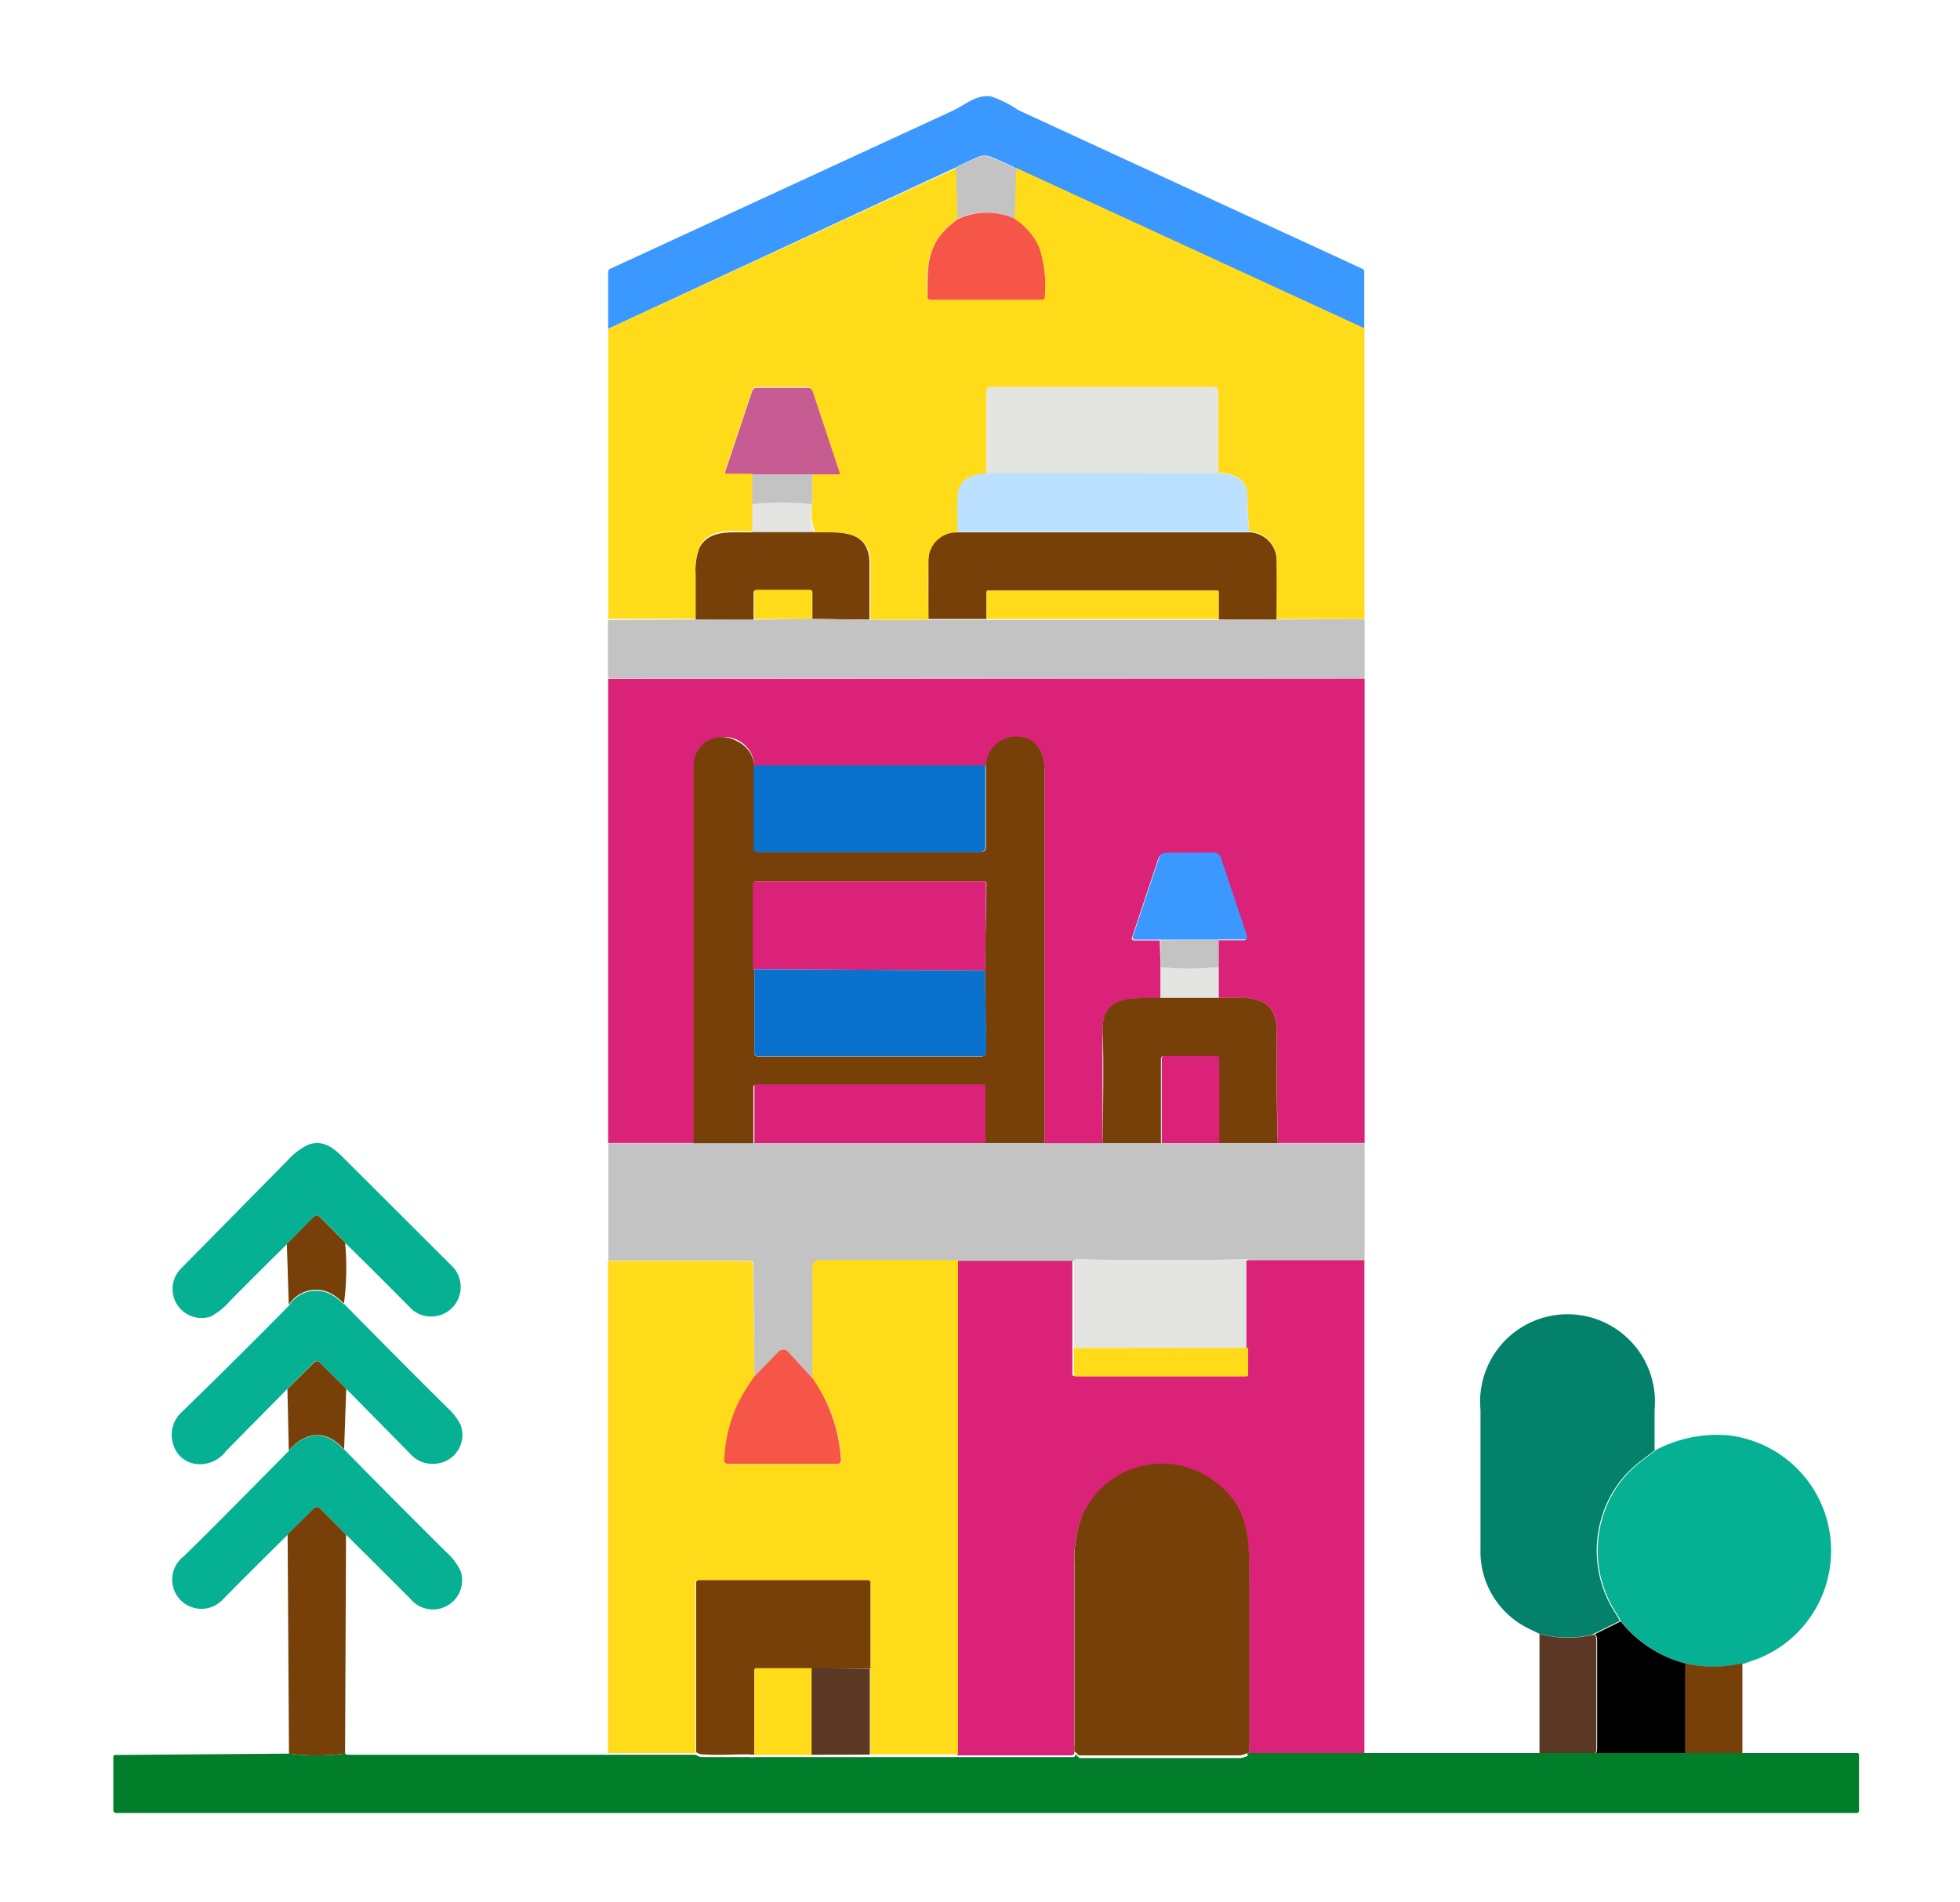 <svg id="Layer_1" data-name="Layer 1" xmlns="http://www.w3.org/2000/svg" viewBox="0 0 101.33 98.33"><defs><style>.cls-1{fill:#c3c3c3;}.cls-2{fill:#f55648;}.cls-3{fill:#e4e4e2;}.cls-4{fill:#c75c93;}.cls-5{fill:#bce1fe;}.cls-6{fill:#774008;}.cls-7{fill:#ffdb19;}.cls-8{fill:#da2278;}.cls-9{fill:#0a71cd;}.cls-10{fill:#3b98ff;}.cls-11{fill:#06b093;}.cls-12{fill:#03816b;}.cls-13{fill:#5b3825;}.cls-14{fill:#027d2a;}</style></defs><title>hostel</title><path class="cls-1" d="M52.56,8.69l-.08,2.63a3.52,3.52,0,0,0-3,0l-.08-2.64q.51-.27,1.11-.52a.85.85,0,0,1,.79,0q.66.27,1.23.57Z"/><path class="cls-2" d="M52.48,11.32a3.53,3.53,0,0,1,1.25,1.44,6.29,6.29,0,0,1,.3,2.61.14.14,0,0,1-.14.14H48.1a.16.16,0,0,1-.15-.15c0-1.29-.08-2.51.95-3.51a5.08,5.08,0,0,1,.61-.52,3.52,3.52,0,0,1,3,0Z"/><path class="cls-3" d="M63,24.46,51,24.48l0-4.23a.25.25,0,0,1,.25-.25H62.82a.19.19,0,0,1,.19.19v4.26Z"/><path class="cls-4" d="M42,24.53H38.89l-1.33,0c-.08,0-.1,0-.08-.11l1.41-4.21a.24.24,0,0,1,.23-.16h2.66a.27.27,0,0,1,.25.18l1.4,4.19c0,.07,0,.11-.08.12l-1.32,0Z"/><path class="cls-5" d="M63,24.46a2.35,2.35,0,0,1,.88.19,1,1,0,0,1,.62,1c0,.62,0,1.24.09,1.85H49.48a15.52,15.52,0,0,1,0-2,1,1,0,0,1,.63-.87,2,2,0,0,1,.84-.18l12.06,0Z"/><path class="cls-1" d="M42,24.53l0,1.57a16,16,0,0,0-3.14,0V24.53Z"/><path class="cls-3" d="M42,26.1a2.45,2.45,0,0,0,.07,1.41H38.87l0-1.45a16,16,0,0,1,3.14,0Z"/><path class="cls-6" d="M38.87,27.51H42.1c1.21,0,2.78-.18,2.85,1.52q0,1.08,0,3L42,32V30.63a.09.09,0,0,0-.1-.1H39.06a.09.09,0,0,0-.1.1l0,1.41h-3q0-1.2,0-2.35a3.35,3.35,0,0,1,.2-1.37c.52-1,1.78-.77,2.73-.8Z"/><path class="cls-6" d="M49.48,27.52H64.6A1.46,1.46,0,0,1,66,28.93q.05.75,0,3.1l-3,0V30.62a.08.08,0,0,0-.09-.09H51.08a.08.08,0,0,0-.08.08V32H48q0-2.39,0-3.11a1.45,1.45,0,0,1,1.48-1.41Z"/><path class="cls-7" d="M42,32l-3,0,0-1.41a.09.09,0,0,1,.1-.1h2.78a.09.09,0,0,1,.1.1V32Z"/><path class="cls-7" d="M63,32H51V30.61a.08.08,0,0,1,.08-.08H62.92a.08.08,0,0,1,.09.09V32Z"/><polygon class="cls-1" points="35.94 32.03 38.94 32.04 41.95 31.99 44.96 32.05 47.98 32.05 51 32.05 63.01 32.05 66.03 32.03 70.55 32 70.55 35.09 31.43 35.06 31.43 32.05 35.94 32.03 35.94 32.03"/><path class="cls-8" d="M70.55,35.09v24l-4.49,0Q66,56.18,66,53.25c0-1.92-1.67-1.65-3-1.66V50l0-1.39,1.34,0a.11.11,0,0,0,.1-.15l-1.37-4.1a.35.35,0,0,0-.33-.24h-2.5a.37.37,0,0,0-.35.25l-1.37,4.11a.11.11,0,0,0,.1.14l1.34,0L60,50v1.62c-1.41,0-3.05-.24-3,1.77q0,1.17,0,5.75H54q0-9.67,0-19.3c0-1-.47-1.81-1.6-1.71a1.55,1.55,0,0,0-1.43,1.48H39a1.55,1.55,0,0,0-.83-1.33A1.47,1.47,0,0,0,36,39.56q0,9.75,0,19.53H31.44v-24l39.12,0Z"/><path class="cls-6" d="M39,39.57l0,4.25a.21.21,0,0,0,.24.24H50.69a.25.25,0,0,0,.28-.28l0-4.21a1.55,1.55,0,0,1,1.43-1.48C53.5,38,54,38.8,54,39.8q0,9.63,0,19.3H50.92l0-2.89q0-.11-.11-.11H39a0,0,0,0,0-.05.05l0,3-3.09,0q0-9.78,0-19.53a1.47,1.47,0,0,1,2.2-1.32A1.55,1.55,0,0,1,39,39.57m0,10.54V54.4a.19.19,0,0,0,.22.22H50.73a.25.25,0,0,0,.25-.25l-.06-4.19L51,45.7a.13.13,0,0,0-.13-.13H39.09a.13.13,0,0,0-.13.13v4.42Z"/><path class="cls-9" d="M50.94,39.57l0,4.21a.25.25,0,0,1-.28.28H39.2a.21.21,0,0,1-.24-.24l0-4.25Z"/><path class="cls-10" d="M63,48.58H60l-1.34,0a.11.11,0,0,1-.1-.14l1.37-4.11a.37.37,0,0,1,.35-.25h2.5a.35.35,0,0,1,.33.24l1.37,4.1a.11.11,0,0,1-.1.15l-1.34,0Z"/><path class="cls-8" d="M50.92,50.17l-12-.06V45.7a.13.13,0,0,1,.13-.13H50.85a.13.13,0,0,1,.13.13l-.05,4.47Z"/><path class="cls-1" d="M63,48.58,63,50a13.1,13.1,0,0,1-3,0l0-1.39Z"/><path class="cls-3" d="M63,50V51.6H60V50a13.1,13.1,0,0,0,3,0Z"/><path class="cls-9" d="M50.92,50.17,51,54.36a.25.25,0,0,1-.25.25H39.19A.19.19,0,0,1,39,54.4V50.11l12,.06Z"/><path class="cls-6" d="M60,51.59h3c1.31,0,3-.27,3,1.66s0,3.9.06,5.85H63l0-4.36a.14.14,0,0,0-.14-.14h-2.7a.14.14,0,0,0-.14.14l0,4.37H57q.08-4.58,0-5.75c-.06-2,1.58-1.74,3-1.77Z"/><path class="cls-8" d="M63,59.1H60.06l0-4.37a.14.14,0,0,1,.14-.14h2.7a.14.14,0,0,1,.14.14l0,4.36Z"/><path class="cls-8" d="M50.92,59.11H39l0-3a0,0,0,0,1,.05-.05H50.84q.11,0,.11.11l0,2.89Z"/><path class="cls-1" d="M70.55,59.06v6.1l-5.87,0-.08,0-.06.05c0-.07,0-.1,0-.1q-4.44.07-8.88,0a.11.11,0,0,0-.11.08l0,0a.14.14,0,0,0-.1,0l-5.86,0-7.13,0a.35.35,0,0,0-.4.4l0,5.7-1.27-1.36a.35.35,0,0,0-.51,0L39,71.16l-.05-5.81a.18.18,0,0,0-.18-.18l-7.32,0V59.1h4.49l3.09,0H66.06l4.49,0Z"/><path class="cls-11" d="M17.84,64.22l-1.29-1.3a.23.23,0,0,0-.33,0l-1.38,1.4q-1.53,1.5-2.94,2.93a3.58,3.58,0,0,1-1,.81,1.5,1.5,0,0,1-1.58-2.44L14.86,60a3.48,3.48,0,0,1,1.07-.82c.74-.26,1.26.11,1.81.66l5.55,5.54a1.51,1.51,0,1,1-2,2.31q-1.69-1.71-3.5-3.49Z"/><path class="cls-6" d="M17.84,64.22a14,14,0,0,1-.06,3.18,2.64,2.64,0,0,0-.67-.53,1.66,1.66,0,0,0-2.18.59l-.1-3.14,1.38-1.4a.23.23,0,0,1,.33,0l1.29,1.3Z"/><path class="cls-3" d="M64.53,65.2v4.48h-9V65.2a.11.11,0,0,1,.11-.08q4.44.05,8.88,0s0,0,0,.1Z"/><path class="cls-8" d="M70.54,65.16l0,25.51-6,0a2.68,2.68,0,0,0,.05-.51q0-4,0-8.07c0-2.42,0-4.09-1.8-5.45a4.5,4.5,0,0,0-6.88,1.84,6.59,6.59,0,0,0-.37,2.51q0,4.89,0,9.23a1.87,1.87,0,0,0,0,.41c0,.08-.06.11-.16.12q-2.89,0-5.9,0V65.18l5.86,0a.14.14,0,0,1,.1,0l0,0v5.86a.09.09,0,0,0,.1.1h8.82a.09.09,0,0,0,.08-.08V65.2l.06-.05.08,0,5.87,0Z"/><path class="cls-7" d="M39,71.16a9.91,9.91,0,0,0-.88,1.51,7.78,7.78,0,0,0-.66,2.8.19.19,0,0,0,.21.22h5.66a.17.17,0,0,0,.17-.18A8.26,8.26,0,0,0,42,71.24l0-5.7a.35.35,0,0,1,.4-.4l7.13,0V90.7H45V81.82a.13.13,0,0,0-.13-.13H36.08a.13.13,0,0,0-.13.13v8.81s0,0,0,0a.09.09,0,0,1-.07,0l-4.45,0V65.19l7.32,0a.18.18,0,0,1,.18.18L39,71.16Z"/><path class="cls-11" d="M17.78,67.4q2.62,2.67,5.33,5.36a3,3,0,0,1,.7.9,1.49,1.49,0,0,1-1.19,2,1.55,1.55,0,0,1-1.43-.52L17.9,71.8l-1.36-1.35a.2.2,0,0,0-.33,0L14.86,71.8,11.7,75a1.69,1.69,0,0,1-1.61.68,1.4,1.4,0,0,1-1.13-1A1.58,1.58,0,0,1,9.4,73q2.89-2.81,5.53-5.49a1.66,1.66,0,0,1,2.18-.59,2.64,2.64,0,0,1,.67.53Z"/><path class="cls-12" d="M85.6,74.94l-.76.58a5.62,5.62,0,0,0-2,2.81,5.91,5.91,0,0,0,.63,5,3.37,3.37,0,0,1,.27.47l-1.44.71a5.46,5.46,0,0,1-2.73-.05l-.61-.3a4.43,4.43,0,0,1-2.42-4.09q0-1.26,0-7.18a4.52,4.52,0,1,1,9,0c0,.67,0,1.36,0,2.08Z"/><path class="cls-7" d="M64.53,69.68v1.4a.09.09,0,0,1-.08.08H55.62a.09.09,0,0,1-.1-.1V69.69Z"/><path class="cls-2" d="M42,71.24a8.26,8.26,0,0,1,1.48,4.26.17.17,0,0,1-.17.18H37.65a.19.19,0,0,1-.21-.22,7.78,7.78,0,0,1,.66-2.8A9.91,9.91,0,0,1,39,71.16l1.24-1.27a.35.35,0,0,1,.51,0L42,71.24Z"/><path class="cls-6" d="M17.9,71.8l-.11,3.14a2.44,2.44,0,0,0-.73-.59,1.48,1.48,0,0,0-1.32,0,2.28,2.28,0,0,0-.81.65l-.07-3.19,1.36-1.35a.2.2,0,0,1,.33,0L17.9,71.8Z"/><path class="cls-11" d="M17.79,74.93q2.59,2.64,5.28,5.31a3.06,3.06,0,0,1,.75,1,1.51,1.51,0,0,1-2.61,1.41q-1-1-3.32-3.31L16.56,78a.22.22,0,0,0-.35,0l-1.34,1.35q-1.78,1.75-3.42,3.41a1.51,1.51,0,1,1-1.95-2.3q1.31-1.27,5.42-5.44a2.28,2.28,0,0,1,.81-.65,1.48,1.48,0,0,1,1.32,0,2.44,2.44,0,0,1,.73.59Z"/><path class="cls-11" d="M90.08,86a6.45,6.45,0,0,1-2.94,0,6.32,6.32,0,0,1-3.35-2.2,3.37,3.37,0,0,0-.27-.47,5.91,5.91,0,0,1-.63-5,5.62,5.62,0,0,1,2-2.81l.76-.58a6.82,6.82,0,0,1,3.66-.74,6,6,0,0,1,5.25,7.09,6,6,0,0,1-3.64,4.45l-.79.28Z"/><path class="cls-6" d="M64.48,90.63a1.12,1.12,0,0,1-.39.12q-4.13,0-8.25,0a.18.18,0,0,1-.15-.08.18.18,0,0,0-.14-.09,1.87,1.87,0,0,1,0-.41q0-4.33,0-9.23a6.59,6.59,0,0,1,.37-2.51,4.5,4.5,0,0,1,6.88-1.84c1.84,1.36,1.79,3,1.8,5.45q0,4,0,8.07a2.68,2.68,0,0,1-.05.51Z"/><path class="cls-6" d="M17.89,79.32l-.05,11.34a11.34,11.34,0,0,1-2.9,0l-.07-11.33L16.21,78a.22.22,0,0,1,.35,0l1.33,1.34Z"/><path class="cls-6" d="M45,86.27l-3,0h-2.9a.09.09,0,0,0-.1.1V90.7a.51.51,0,0,1-.24,0l-.23,0c-.71,0-1.43.05-2.14,0a.58.58,0,0,1-.4-.12V81.82a.13.13,0,0,1,.13-.13h8.75a.13.13,0,0,1,.13.13v4.45Z"/><path d="M83.79,83.82A6.32,6.32,0,0,0,87.14,86l0,4.69H82.5a.81.81,0,0,0,.07-.28q0-2.78,0-5.56,0-.44-.19-.33l1.44-.71Z"/><path class="cls-13" d="M82.34,84.53q.19-.11.19.33,0,2.78,0,5.56a.81.81,0,0,1-.07.28H79.59l0-6.23a5.46,5.46,0,0,0,2.73.05Z"/><path class="cls-6" d="M90.08,86l0,4.68H87.12l0-4.69a6.45,6.45,0,0,0,2.94,0Z"/><path class="cls-7" d="M42,86.24v4.49l-3,0V86.34a.09.09,0,0,1,.1-.1Z"/><polygon class="cls-13" points="44.97 86.28 44.97 90.71 41.96 90.72 41.96 86.24 44.97 86.28 44.97 86.28"/><path class="cls-14" d="M64.48,90.63l6,0,9.09,0H96a.1.1,0,0,1,.11.12V93.6a.12.12,0,0,1-.13.13H6a.14.14,0,0,1-.14-.14V90.83a.09.09,0,0,1,.1-.1l9-.07a11.34,11.34,0,0,0,2.9,0s0,0,.06.06H18q6.64,0,13.29,0a.2.2,0,0,0,.11,0l.06,0,4.45,0a.09.09,0,0,0,.07,0s0,0,0,0a.58.58,0,0,0,.4.12c.71,0,1.43,0,2.14,0l.23,0a.51.51,0,0,0,.24,0l3,0h7.53q3,0,5.9,0c.11,0,.16,0,.16-.12a.18.18,0,0,1,.14.09.18.18,0,0,0,.15.08q4.13,0,8.25,0a1.12,1.12,0,0,0,.39-.12Z"/><path class="cls-10" d="M70.54,17l-18-8.29q-.57-.3-1.23-.57a.85.85,0,0,0-.79,0q-.61.25-1.11.52L31.44,17V14.06a.18.18,0,0,1,.1-.16L49.22,5.74c.72-.33,1.21-.85,2-.76a5.92,5.92,0,0,1,1.44.72l17.78,8.2a.15.15,0,0,1,.09.14v3Z"/><path class="cls-7" d="M49.42,8.68l.08,2.64a5.08,5.08,0,0,0-.61.52c-1,1-1,2.22-.95,3.51a.16.16,0,0,0,.15.15h5.78a.14.14,0,0,0,.14-.14,6.29,6.29,0,0,0-.3-2.61,3.53,3.53,0,0,0-1.25-1.44l.08-2.63,18,8.29V32L66,32q0-2.34,0-3.1a1.46,1.46,0,0,0-1.42-1.42c-.05-.61-.08-1.22-.09-1.85a1,1,0,0,0-.62-1,2.35,2.35,0,0,0-.88-.19V20.19a.19.19,0,0,0-.19-.19H51.24a.25.25,0,0,0-.25.25l0,4.23a2,2,0,0,0-.84.18,1,1,0,0,0-.63.87,15.52,15.52,0,0,0,0,2A1.45,1.45,0,0,0,48,28.93q-.05.72,0,3.11H45q0-1.94,0-3c-.07-1.7-1.65-1.5-2.85-1.52A2.45,2.45,0,0,1,42,26.1l0-1.57,1.32,0c.08,0,.11,0,.08-.12L42,20.19a.27.27,0,0,0-.25-.18H39.12a.24.24,0,0,0-.23.16l-1.41,4.21c0,.07,0,.11.08.11l1.33,0v1.53l0,1.45c-1,0-2.22-.21-2.73.8a3.35,3.35,0,0,0-.2,1.37q0,1.15,0,2.35l-4.51,0V17l18-8.31Z"/></svg>